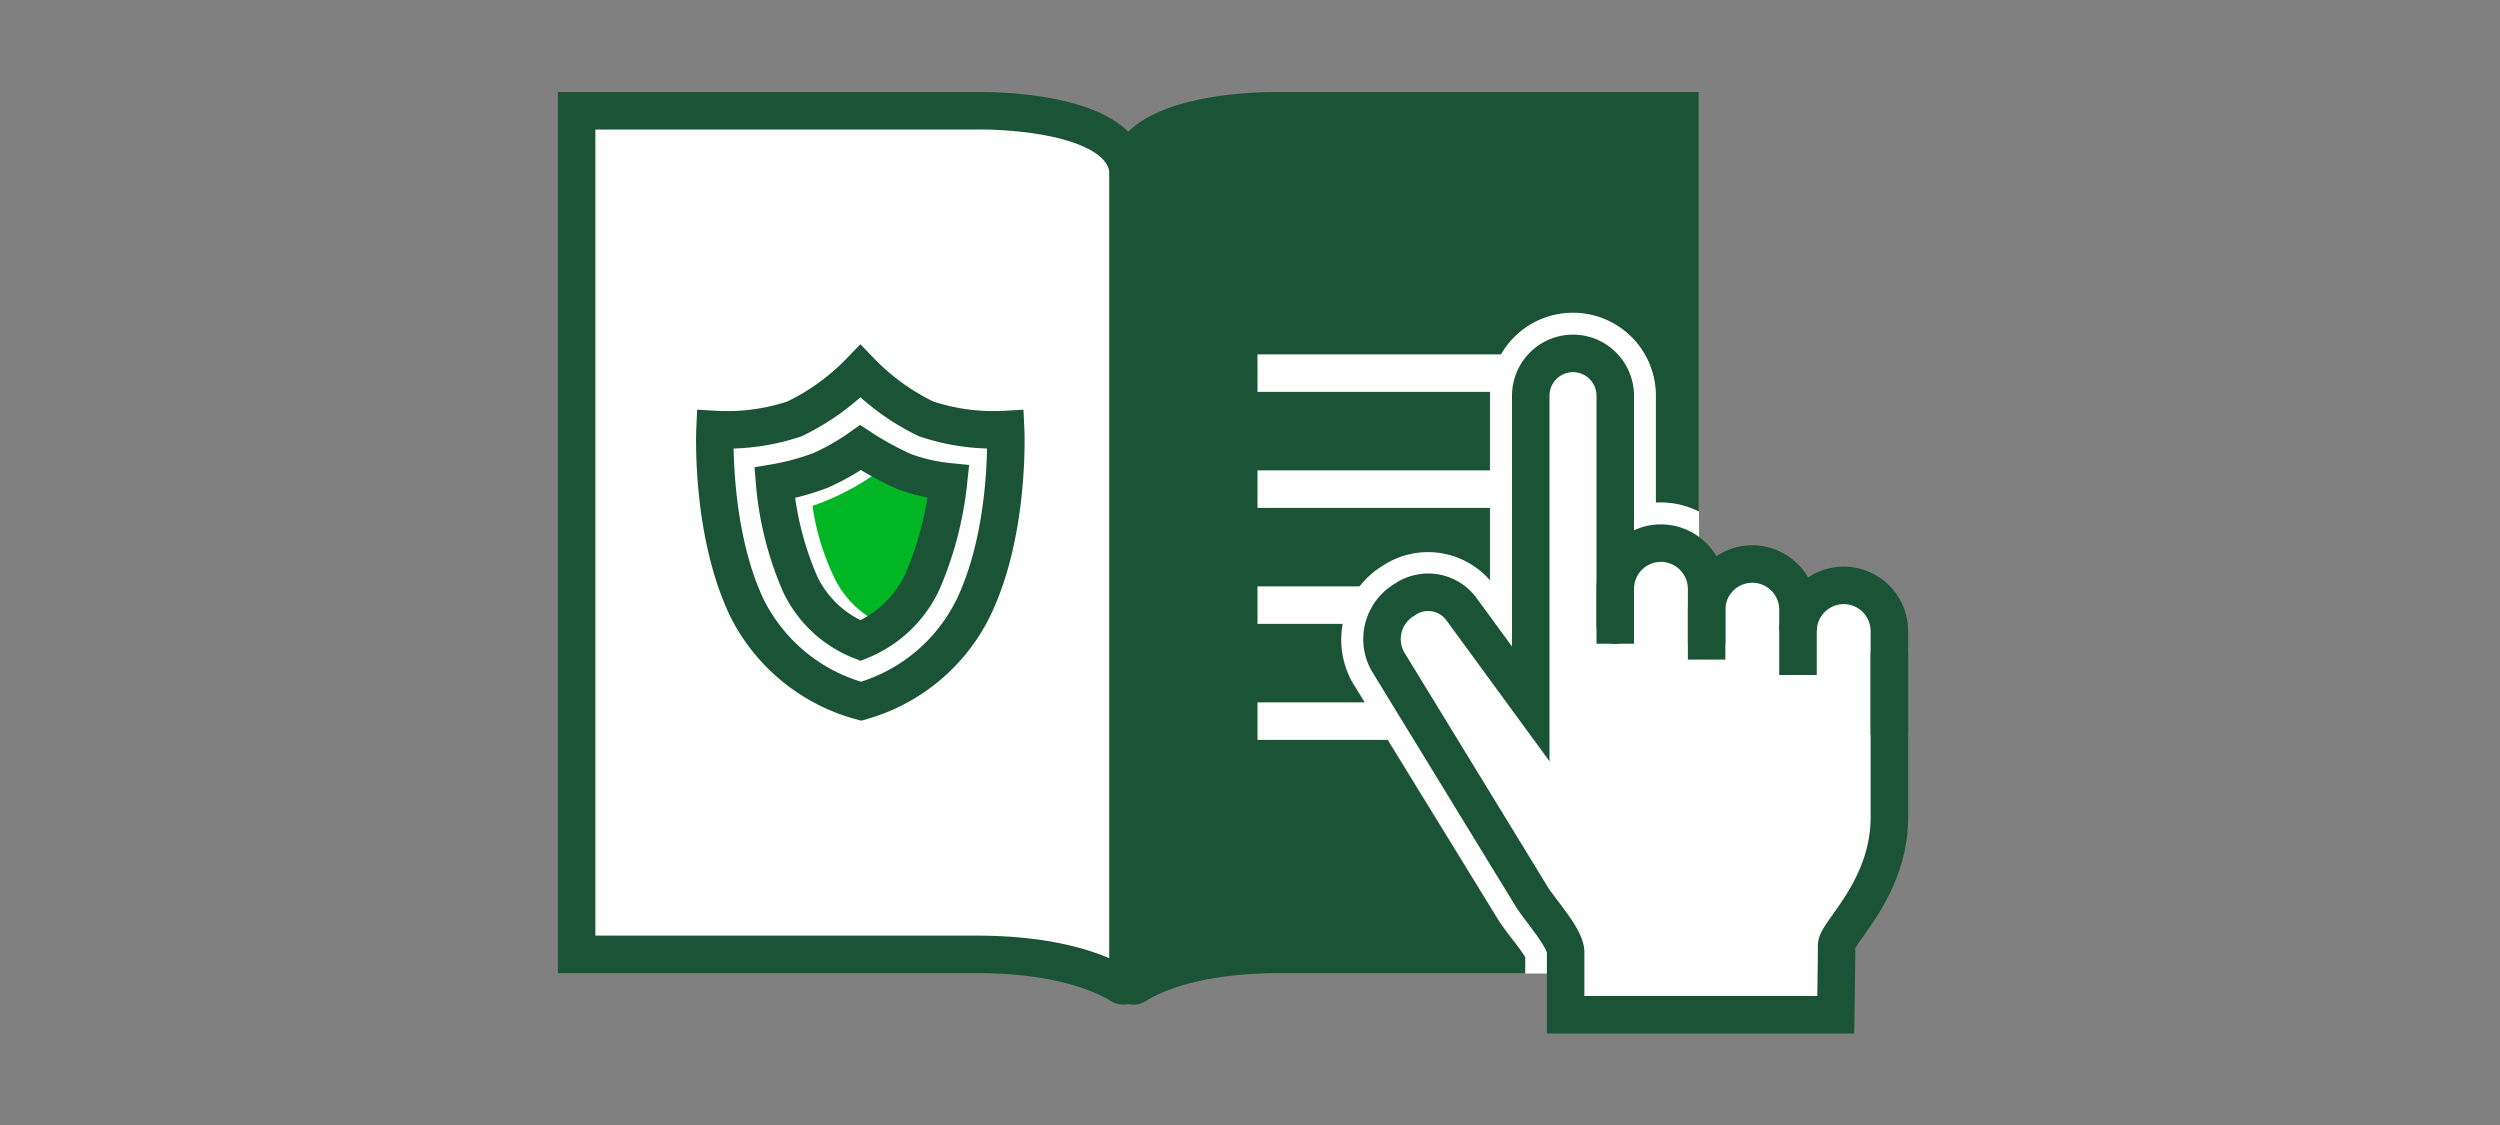 <svg xmlns="http://www.w3.org/2000/svg" viewBox="0 0 200 90"><rect x="0" y="0" width="200" height="90" fill="#808080" stroke="none"/><defs><style>.cls-1{fill:#fff;}.cls-2{fill:#00b624;}.cls-3,.cls-5,.cls-6,.cls-7{fill:none;stroke-miterlimit:10;stroke-width:3px;}.cls-3,.cls-6,.cls-7{stroke:#1a5336;}.cls-4{fill:#1a5336;}.cls-5{stroke:#fff;}.cls-5,.cls-6{stroke-linecap:square;}.cls-7{stroke-linecap:round;}</style></defs><title>tipsAndAdvice_smp_200x90</title><g id="FLT_ART_WORKS" data-name="FLT ART WORKS"><g id="tipsAndAdvice"><path class="cls-1" d="M78.13,76.35h-32V8.86h32s12.14-.26,12.14,5.19v64.4a.4.4,0,0,1-.62.35C88.35,78,84.9,76.35,78.13,76.35Z"/><path class="cls-2" d="M70.24,37.74a17.42,17.42,0,0,1-2.58,1.59A19.16,19.16,0,0,1,65,40.47a19.6,19.6,0,0,0,1.7,5.65,7.73,7.73,0,0,0,3.51,3.64,8,8,0,0,0,3.59-3.7,24.33,24.33,0,0,0,1.77-6.12,12.26,12.26,0,0,1-2.48-.71A25.5,25.5,0,0,1,70.24,37.74Z"/><path class="cls-3" d="M80.45,34.36a16.91,16.91,0,0,1-6.36-.85,18.45,18.45,0,0,1-5.26-3.81,18.4,18.4,0,0,1-5.27,3.81,16.91,16.91,0,0,1-6.36.85s-.37,8.08,2.53,14.22a14.41,14.41,0,0,0,9.16,7.52,14.33,14.33,0,0,0,9-7.52C80.83,42.44,80.45,34.36,80.45,34.36Z"/><path class="cls-3" d="M75.88,38.54a14.37,14.37,0,0,1-3.58-.83,25,25,0,0,1-3.46-1.9,18.66,18.66,0,0,1-3.19,1.82,19.69,19.69,0,0,1-3.68,1,25.65,25.65,0,0,0,2,8,9,9,0,0,0,4.87,4.62,9.32,9.32,0,0,0,4.94-4.69A27.45,27.45,0,0,0,75.88,38.54Z"/><path class="cls-4" d="M120.85,75c-.39-.51-.75-1-1-1.39l-11.67-19a6.94,6.94,0,0,1,2.46-9.36,6.57,6.57,0,0,1,8.54,1.21l0-14.79a6.63,6.63,0,0,1,13.26,0v8.56a6.73,6.73,0,0,1,3.45.72V7.36H102.43c-.9,0-8.83-.09-12.15,3.16a4.87,4.87,0,0,0-1.53,3.53v64.4a1.92,1.92,0,0,0,1,1.68,1.88,1.88,0,0,0,1.94-.06c1.06-.67,4.23-2.22,10.71-2.22H122V76.56C121.82,76.26,121.44,75.72,120.85,75Z"/><path class="cls-1" d="M135.92,40.93a6.73,6.73,0,0,0-3.45-.72V31.65a6.63,6.63,0,0,0-13.26,0l0,14.79a6.57,6.57,0,0,0-8.54-1.21,6.94,6.94,0,0,0-2.46,9.36l11.67,19c.25.39.61.88,1,1.39.59.77,1,1.31,1.15,1.61v1.29h13.92Z"/><line class="cls-5" x1="102.1" y1="48.41" x2="122.89" y2="48.41"/><line class="cls-5" x1="102.1" y1="29.85" x2="122.89" y2="29.85"/><line class="cls-5" x1="102.1" y1="39.13" x2="122.89" y2="39.13"/><line class="cls-5" x1="102.1" y1="57.69" x2="122.89" y2="57.69"/><path class="cls-6" d="M78.13,76.35h-32V8.86h32s12.14-.26,12.14,5.19v64.4a.4.4,0,0,1-.62.35C88.35,78,84.9,76.35,78.13,76.35Z"/><path class="cls-1" d="M147.5,46.83h0a3.67,3.67,0,0,0-3.66,3.65V48.79a3.66,3.66,0,0,0-3.65-3.65h0a3.66,3.66,0,0,0-3.66,3.65V47.11a3.66,3.66,0,1,0-7.31,0V31.65a3.39,3.39,0,0,0-3.38-3.38h0a3.39,3.39,0,0,0-3.38,3.38l0,23.66c0,.35,0,1,0,1l-5.53-7.56a3.29,3.29,0,0,0-4.57-.76A3.65,3.65,0,0,0,111,52.87L122.58,71.8c.77,1.19,2.67,3.27,2.67,4.38v5h21.61s.07-4.32.07-5.54c0-1.06,4.22-4.56,4.22-10.25v-15A3.66,3.66,0,0,0,147.5,46.83Z"/><path class="cls-3" d="M129.22,51.5V47.11a3.66,3.66,0,0,1,3.65-3.66h0a3.67,3.67,0,0,1,3.66,3.66V51.5"/><path class="cls-3" d="M136.53,52.77v-4a3.66,3.66,0,0,1,3.66-3.65h0a3.66,3.66,0,0,1,3.65,3.65v1.69"/><path class="cls-3" d="M143.84,54V50.48a3.67,3.67,0,0,1,3.66-3.65h0a3.66,3.66,0,0,1,3.65,3.65v8.24"/><path class="cls-7" d="M129.22,50V31.65a3.39,3.39,0,0,0-3.38-3.38h0a3.39,3.39,0,0,0-3.38,3.38l0,23.66c0,.35,0,1,0,1l-5.53-7.56a3.3,3.3,0,0,0-4.57-.77A3.66,3.66,0,0,0,111,52.87L122.58,71.8c.77,1.19,2.67,3.27,2.67,4.38v5h21.61s.07-4.32.07-5.54c0-1.06,4.22-4.56,4.22-10.25v-13"/></g></g></svg>